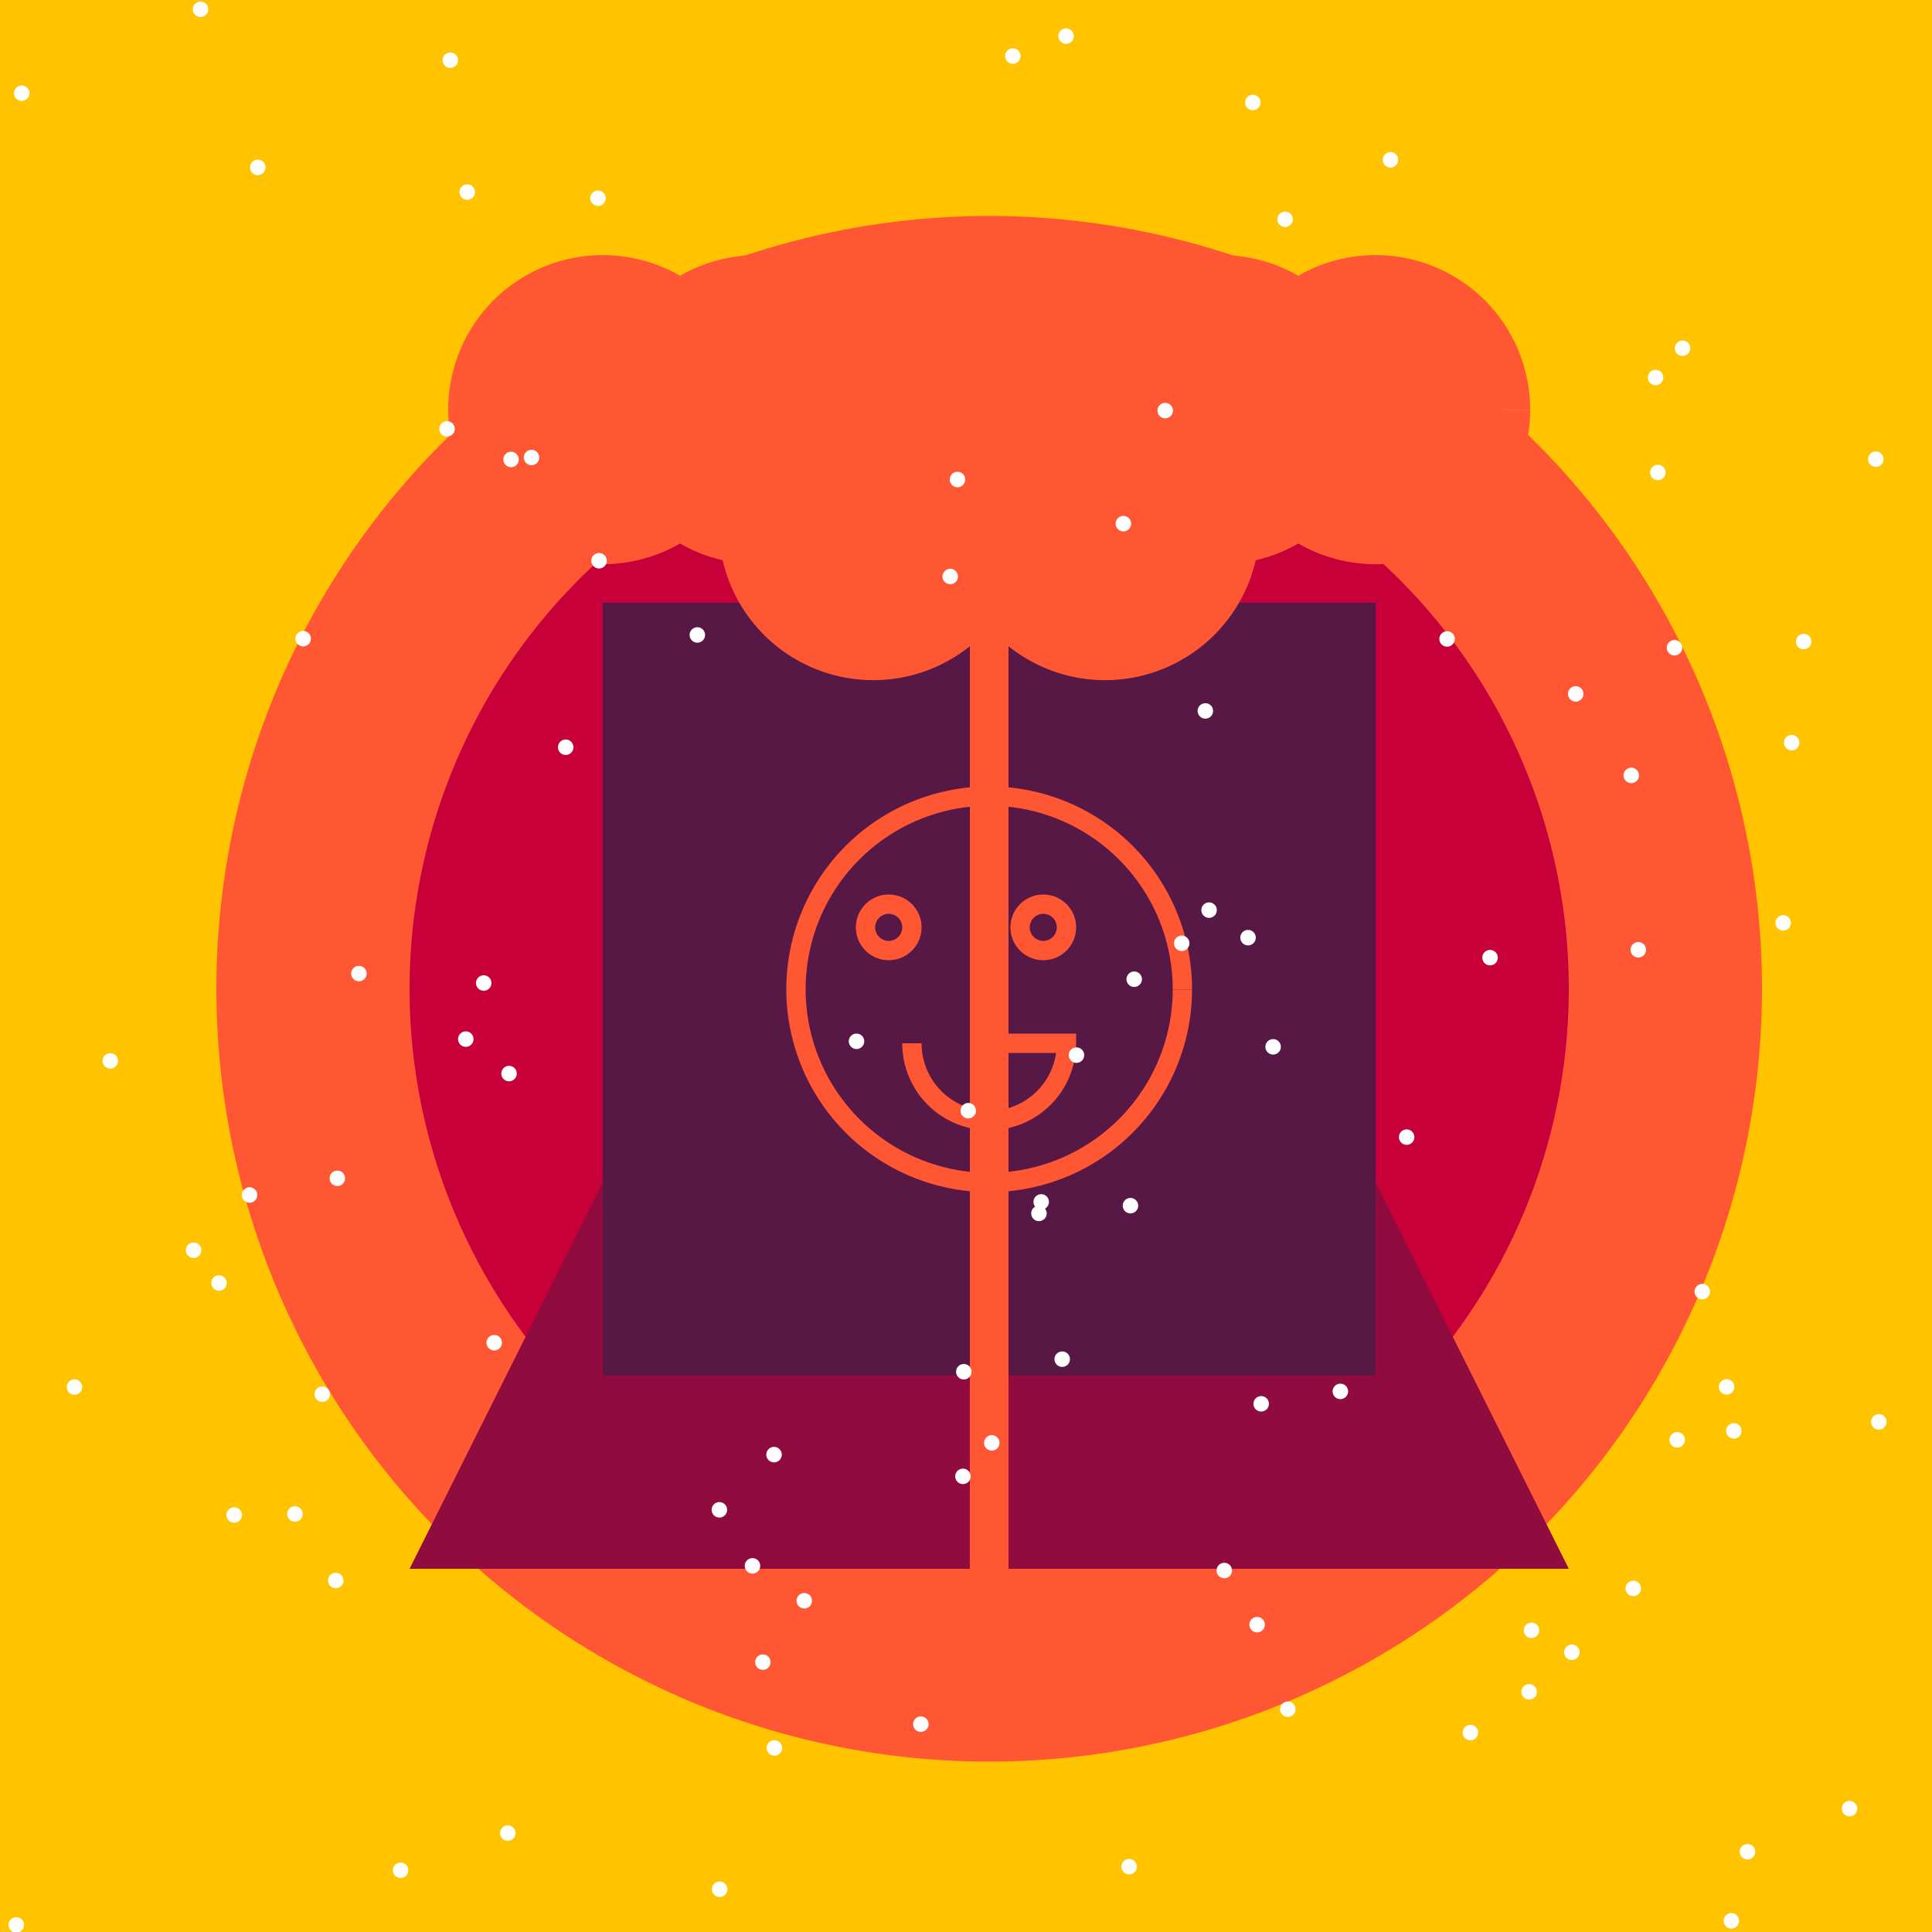 <!--

Generated by DrawGPT.
Free, open source, AI generated images in SVG, PNG, and HTML Canvas format.
https://drawgpt.ai

Created: 2023-09-27T01:24:57.029Z
Link: https://drawgpt.ai/prompt/78678/

-->
<svg xmlns="http://www.w3.org/2000/svg" xmlns:xlink="http://www.w3.org/1999/xlink" width="500" height="500"><defs/><g><rect fill="#FFC300" stroke="none" x="0" y="0" width="512" height="512"/><path fill="#FF5733" stroke="none" paint-order="stroke fill markers" d=" M 456 256 A 200 200 0 1 1 456 255.8"/><path fill="#C70039" stroke="none" paint-order="stroke fill markers" d=" M 406 256 A 150 150 0 1 1 406 255.85"/><path fill="#900C3F" stroke="none" paint-order="stroke fill markers" d=" M 256 106 L 406 406 L 106 406 Z"/><rect fill="#581845" stroke="none" x="156" y="156" width="200" height="200"/><path fill="none" stroke="#FF5733" paint-order="fill stroke markers" d=" M 256 406 L 256 106" stroke-miterlimit="10" stroke-width="10" stroke-dasharray=""/><path fill="none" stroke="#FF5733" paint-order="fill stroke markers" d=" M 306 256 A 50 50 0 1 0 306 256.05 M 236 240 L 236 240 A 6 6 0 1 0 236 240.006 M 276 240 L 276 240 A 6 6 0 1 0 276 240.006 M 256 270 L 276 270 A 20 20 0 0 1 236 270" stroke-miterlimit="10" stroke-width="5" stroke-dasharray=""/><path fill="#FF5733" stroke="none" paint-order="stroke fill markers" d=" M 196 106 A 40 40 0 1 0 196 106.04 L 236 106 A 40 40 0 1 0 236 106.04 L 266 136 A 40 40 0 1 0 266 136.04 L 296 106 A 40 40 0 1 0 296 106.04 L 326 136 A 40 40 0 1 0 326 136.04 L 356 106 A 40 40 0 1 0 356 106.04 L 396 106 A 40 40 0 1 0 396 106.04"/><path fill="#FFC300" stroke="none" paint-order="stroke fill markers" d=" M 486 56 A 30 30 0 1 0 486 56.03"/><path fill="#FFC300" stroke="none" paint-order="stroke fill markers" d=" M 86 56 A 30 30 0 1 0 86 56.03"/><path fill="#FFFFFF" stroke="none" paint-order="stroke fill markers" d=" M 122.544 268.917 A 2 2 0 1 0 122.544 268.919"/><path fill="#FFFFFF" stroke="none" paint-order="stroke fill markers" d=" M 408.793 427.612 A 2 2 0 1 0 408.793 427.614"/><path fill="#FFFFFF" stroke="none" paint-order="stroke fill markers" d=" M 294.224 483.094 A 2 2 0 1 0 294.224 483.096"/><path fill="#FFFFFF" stroke="none" paint-order="stroke fill markers" d=" M 249.797 124.096 A 2 2 0 1 0 249.797 124.098"/><path fill="#FFFFFF" stroke="none" paint-order="stroke fill markers" d=" M 80.463 165.29 A 2 2 0 1 0 80.463 165.292"/><path fill="#FFFFFF" stroke="none" paint-order="stroke fill markers" d=" M 251.432 355.004 A 2 2 0 1 0 251.432 355.006"/><path fill="#FFFFFF" stroke="none" paint-order="stroke fill markers" d=" M 62.601 392.072 A 2 2 0 1 0 62.601 392.074"/><path fill="#FFFFFF" stroke="none" paint-order="stroke fill markers" d=" M 188.25 488.94 A 2 2 0 1 0 188.25 488.942"/><path fill="#FFFFFF" stroke="none" paint-order="stroke fill markers" d=" M 382.544 448.382 A 2 2 0 1 0 382.544 448.384"/><path fill="#FFFFFF" stroke="none" paint-order="stroke fill markers" d=" M 118.547 15.589 A 2 2 0 1 0 118.547 15.591"/><path fill="#FFFFFF" stroke="none" paint-order="stroke fill markers" d=" M 335.288 442.347 A 2 2 0 1 0 335.288 442.349"/><path fill="#FFFFFF" stroke="none" paint-order="stroke fill markers" d=" M 331.484 270.915 A 2 2 0 1 0 331.484 270.917"/><path fill="#FFFFFF" stroke="none" paint-order="stroke fill markers" d=" M 488.255 367.984 A 2 2 0 1 0 488.255 367.986"/><path fill="#FFFFFF" stroke="none" paint-order="stroke fill markers" d=" M 134.263 118.912 A 2 2 0 1 0 134.263 118.914"/><path fill="#FFFFFF" stroke="none" paint-order="stroke fill markers" d=" M 465.689 192.205 A 2 2 0 1 0 465.689 192.207"/><path fill="#FFFFFF" stroke="none" paint-order="stroke fill markers" d=" M 252.585 287.449 A 2 2 0 1 0 252.585 287.451"/><path fill="#FFFFFF" stroke="none" paint-order="stroke fill markers" d=" M 182.472 164.326 A 2 2 0 1 0 182.472 164.328"/><path fill="#FFFFFF" stroke="none" paint-order="stroke fill markers" d=" M 430.461 97.703 A 2 2 0 1 0 430.461 97.705"/><path fill="#FFFFFF" stroke="none" paint-order="stroke fill markers" d=" M 450.08 497.106 A 2 2 0 1 0 450.08 497.108"/><path fill="#FFFFFF" stroke="none" paint-order="stroke fill markers" d=" M 448.849 358.92 A 2 2 0 1 0 448.849 358.922"/><path fill="#FFFFFF" stroke="none" paint-order="stroke fill markers" d=" M 264.132 14.506 A 2 2 0 1 0 264.132 14.508"/><path fill="#FFFFFF" stroke="none" paint-order="stroke fill markers" d=" M 292.729 135.519 A 2 2 0 1 0 292.729 135.521"/><path fill="#FFFFFF" stroke="none" paint-order="stroke fill markers" d=" M 454.249 479.23 A 2 2 0 1 0 454.249 479.232"/><path fill="#FFFFFF" stroke="none" paint-order="stroke fill markers" d=" M 442.544 334.272 A 2 2 0 1 0 442.544 334.274"/><path fill="#FFFFFF" stroke="none" paint-order="stroke fill markers" d=" M 240.316 446.213 A 2 2 0 1 0 240.316 446.215"/><path fill="#FFFFFF" stroke="none" paint-order="stroke fill markers" d=" M 122.918 49.71 A 2 2 0 1 0 122.918 49.712"/><path fill="#FFFFFF" stroke="none" paint-order="stroke fill markers" d=" M 326.231 26.519 A 2 2 0 1 0 326.231 26.521"/><path fill="#FFFFFF" stroke="none" paint-order="stroke fill markers" d=" M 348.883 360.091 A 2 2 0 1 0 348.883 360.093"/><path fill="#FFFFFF" stroke="none" paint-order="stroke fill markers" d=" M 487.453 118.847 A 2 2 0 1 0 487.453 118.849"/><path fill="#FFFFFF" stroke="none" paint-order="stroke fill markers" d=" M 94.895 251.96 A 2 2 0 1 0 94.895 251.962"/><path fill="#FFFFFF" stroke="none" paint-order="stroke fill markers" d=" M 303.556 106.264 A 2 2 0 1 0 303.556 106.266"/><path fill="#FFFFFF" stroke="none" paint-order="stroke fill markers" d=" M 327.343 420.46 A 2 2 0 1 0 327.343 420.462"/><path fill="#FFFFFF" stroke="none" paint-order="stroke fill markers" d=" M 366.04 294.284 A 2 2 0 1 0 366.04 294.286"/><path fill="#FFFFFF" stroke="none" paint-order="stroke fill markers" d=" M 480.653 468.065 A 2 2 0 1 0 480.653 468.067"/><path fill="#FFFFFF" stroke="none" paint-order="stroke fill markers" d=" M 397.734 437.846 A 2 2 0 1 0 397.734 437.848"/><path fill="#FFFFFF" stroke="none" paint-order="stroke fill markers" d=" M 437.44 90.121 A 2 2 0 1 0 437.44 90.123"/><path fill="#FFFFFF" stroke="none" paint-order="stroke fill markers" d=" M 30.541 274.551 A 2 2 0 1 0 30.541 274.553"/><path fill="#FFFFFF" stroke="none" paint-order="stroke fill markers" d=" M 78.341 391.815 A 2 2 0 1 0 78.341 391.817"/><path fill="#FFFFFF" stroke="none" paint-order="stroke fill markers" d=" M 53.899 2.401 A 2 2 0 1 0 53.899 2.403"/><path fill="#FFFFFF" stroke="none" paint-order="stroke fill markers" d=" M 21.276 358.964 A 2 2 0 1 0 21.276 358.966"/><path fill="#FFFFFF" stroke="none" paint-order="stroke fill markers" d=" M 89.305 304.947 A 2 2 0 1 0 89.305 304.949"/><path fill="#FFFFFF" stroke="none" paint-order="stroke fill markers" d=" M 148.402 193.381 A 2 2 0 1 0 148.402 193.383"/><path fill="#FFFFFF" stroke="none" paint-order="stroke fill markers" d=" M 188.178 390.74 A 2 2 0 1 0 188.178 390.742"/><path fill="#FFFFFF" stroke="none" paint-order="stroke fill markers" d=" M 277.907 9.342 A 2 2 0 1 0 277.907 9.344"/><path fill="#FFFFFF" stroke="none" paint-order="stroke fill markers" d=" M 424.692 411.091 A 2 2 0 1 0 424.692 411.093"/><path fill="#FFFFFF" stroke="none" paint-order="stroke fill markers" d=" M 280.59 273.069 A 2 2 0 1 0 280.59 273.071"/><path fill="#FFFFFF" stroke="none" paint-order="stroke fill markers" d=" M 435.358 167.638 A 2 2 0 1 0 435.358 167.64"/><path fill="#FFFFFF" stroke="none" paint-order="stroke fill markers" d=" M 247.922 149.195 A 2 2 0 1 0 247.922 149.197"/><path fill="#FFFFFF" stroke="none" paint-order="stroke fill markers" d=" M 68.715 43.322 A 2 2 0 1 0 68.715 43.324"/><path fill="#FFFFFF" stroke="none" paint-order="stroke fill markers" d=" M 294.564 312.028 A 2 2 0 1 0 294.564 312.03"/><path fill="#FFFFFF" stroke="none" paint-order="stroke fill markers" d=" M 324.993 242.661 A 2 2 0 1 0 324.993 242.663"/><path fill="#FFFFFF" stroke="none" paint-order="stroke fill markers" d=" M 139.558 118.4 A 2 2 0 1 0 139.558 118.402"/><path fill="#FFFFFF" stroke="none" paint-order="stroke fill markers" d=" M 424.173 200.677 A 2 2 0 1 0 424.173 200.679"/><path fill="#FFFFFF" stroke="none" paint-order="stroke fill markers" d=" M 276.898 351.751 A 2 2 0 1 0 276.898 351.753"/><path fill="#FFFFFF" stroke="none" paint-order="stroke fill markers" d=" M 463.486 238.841 A 2 2 0 1 0 463.486 238.843"/><path fill="#FFFFFF" stroke="none" paint-order="stroke fill markers" d=" M 223.664 269.488 A 2 2 0 1 0 223.664 269.49"/><path fill="#FFFFFF" stroke="none" paint-order="stroke fill markers" d=" M 157.039 145.118 A 2 2 0 1 0 157.039 145.12"/><path fill="#FFFFFF" stroke="none" paint-order="stroke fill markers" d=" M 270.879 314.026 A 2 2 0 1 0 270.879 314.028"/><path fill="#FFFFFF" stroke="none" paint-order="stroke fill markers" d=" M 339.974 506.036 A 2 2 0 1 0 339.974 506.038"/><path fill="#FFFFFF" stroke="none" paint-order="stroke fill markers" d=" M 156.76 51.304 A 2 2 0 1 0 156.76 51.306"/><path fill="#FFFFFF" stroke="none" paint-order="stroke fill markers" d=" M 202.414 452.362 A 2 2 0 1 0 202.414 452.364"/><path fill="#FFFFFF" stroke="none" paint-order="stroke fill markers" d=" M 376.504 165.356 A 2 2 0 1 0 376.504 165.358"/><path fill="#FFFFFF" stroke="none" paint-order="stroke fill markers" d=" M 129.906 347.492 A 2 2 0 1 0 129.906 347.494"/><path fill="#FFFFFF" stroke="none" paint-order="stroke fill markers" d=" M 133.74 277.839 A 2 2 0 1 0 133.74 277.841"/><path fill="#FFFFFF" stroke="none" paint-order="stroke fill markers" d=" M 258.673 373.417 A 2 2 0 1 0 258.673 373.419"/><path fill="#FFFFFF" stroke="none" paint-order="stroke fill markers" d=" M 133.42 474.398 A 2 2 0 1 0 133.42 474.4"/><path fill="#FFFFFF" stroke="none" paint-order="stroke fill markers" d=" M 6.208 498.166 A 2 2 0 1 0 6.208 498.168"/><path fill="#FFFFFF" stroke="none" paint-order="stroke fill markers" d=" M 504.989 6.016 A 2 2 0 1 0 504.989 6.018"/><path fill="#FFFFFF" stroke="none" paint-order="stroke fill markers" d=" M 450.723 370.313 A 2 2 0 1 0 450.723 370.315"/><path fill="#FFFFFF" stroke="none" paint-order="stroke fill markers" d=" M 7.625 24.119 A 2 2 0 1 0 7.625 24.121"/><path fill="#FFFFFF" stroke="none" paint-order="stroke fill markers" d=" M 334.59 56.756 A 2 2 0 1 0 334.59 56.758"/><path fill="#FFFFFF" stroke="none" paint-order="stroke fill markers" d=" M 251.212 382.078 A 2 2 0 1 0 251.212 382.08"/><path fill="#FFFFFF" stroke="none" paint-order="stroke fill markers" d=" M 196.743 405.243 A 2 2 0 1 0 196.743 405.245"/><path fill="#FFFFFF" stroke="none" paint-order="stroke fill markers" d=" M 127.189 254.403 A 2 2 0 1 0 127.189 254.405"/><path fill="#FFFFFF" stroke="none" paint-order="stroke fill markers" d=" M 431.049 122.273 A 2 2 0 1 0 431.049 122.275"/><path fill="#FFFFFF" stroke="none" paint-order="stroke fill markers" d=" M 409.801 179.576 A 2 2 0 1 0 409.801 179.578"/><path fill="#FFFFFF" stroke="none" paint-order="stroke fill markers" d=" M 425.99 245.804 A 2 2 0 1 0 425.99 245.806"/><path fill="#FFFFFF" stroke="none" paint-order="stroke fill markers" d=" M 58.681 332.04 A 2 2 0 1 0 58.681 332.042"/><path fill="#FFFFFF" stroke="none" paint-order="stroke fill markers" d=" M 52.103 323.559 A 2 2 0 1 0 52.103 323.561"/><path fill="#FFFFFF" stroke="none" paint-order="stroke fill markers" d=" M 289.521 505.447 A 2 2 0 1 0 289.521 505.449"/><path fill="#FFFFFF" stroke="none" paint-order="stroke fill markers" d=" M 318.845 406.448 A 2 2 0 1 0 318.845 406.45"/><path fill="#FFFFFF" stroke="none" paint-order="stroke fill markers" d=" M 66.591 309.266 A 2 2 0 1 0 66.591 309.268"/><path fill="#FFFFFF" stroke="none" paint-order="stroke fill markers" d=" M 210.142 414.278 A 2 2 0 1 0 210.142 414.28"/><path fill="#FFFFFF" stroke="none" paint-order="stroke fill markers" d=" M 271.461 311.055 A 2 2 0 1 0 271.461 311.057"/><path fill="#FFFFFF" stroke="none" paint-order="stroke fill markers" d=" M 295.531 253.42 A 2 2 0 1 0 295.531 253.422"/><path fill="#FFFFFF" stroke="none" paint-order="stroke fill markers" d=" M 361.856 41.363 A 2 2 0 1 0 361.856 41.365"/><path fill="#FFFFFF" stroke="none" paint-order="stroke fill markers" d=" M 398.352 421.93 A 2 2 0 1 0 398.352 421.932"/><path fill="#FFFFFF" stroke="none" paint-order="stroke fill markers" d=" M 328.395 363.309 A 2 2 0 1 0 328.395 363.311"/><path fill="#FFFFFF" stroke="none" paint-order="stroke fill markers" d=" M 314.908 235.538 A 2 2 0 1 0 314.908 235.54"/><path fill="#FFFFFF" stroke="none" paint-order="stroke fill markers" d=" M 105.671 484.025 A 2 2 0 1 0 105.671 484.027"/><path fill="#FFFFFF" stroke="none" paint-order="stroke fill markers" d=" M 85.406 360.812 A 2 2 0 1 0 85.406 360.814"/><path fill="#FFFFFF" stroke="none" paint-order="stroke fill markers" d=" M 468.783 166.037 A 2 2 0 1 0 468.783 166.039"/><path fill="#FFFFFF" stroke="none" paint-order="stroke fill markers" d=" M 387.623 247.84 A 2 2 0 1 0 387.623 247.842"/><path fill="#FFFFFF" stroke="none" paint-order="stroke fill markers" d=" M 202.324 376.454 A 2 2 0 1 0 202.324 376.456"/><path fill="#FFFFFF" stroke="none" paint-order="stroke fill markers" d=" M 117.691 110.995 A 2 2 0 1 0 117.691 110.997"/><path fill="#FFFFFF" stroke="none" paint-order="stroke fill markers" d=" M 436.046 372.633 A 2 2 0 1 0 436.046 372.635"/><path fill="#FFFFFF" stroke="none" paint-order="stroke fill markers" d=" M 88.885 409.038 A 2 2 0 1 0 88.885 409.04"/><path fill="#FFFFFF" stroke="none" paint-order="stroke fill markers" d=" M 199.428 430.164 A 2 2 0 1 0 199.428 430.166"/><path fill="#FFFFFF" stroke="none" paint-order="stroke fill markers" d=" M 307.83 244.126 A 2 2 0 1 0 307.83 244.128"/><path fill="#FFFFFF" stroke="none" paint-order="stroke fill markers" d=" M 313.944 183.986 A 2 2 0 1 0 313.944 183.988"/></g></svg>